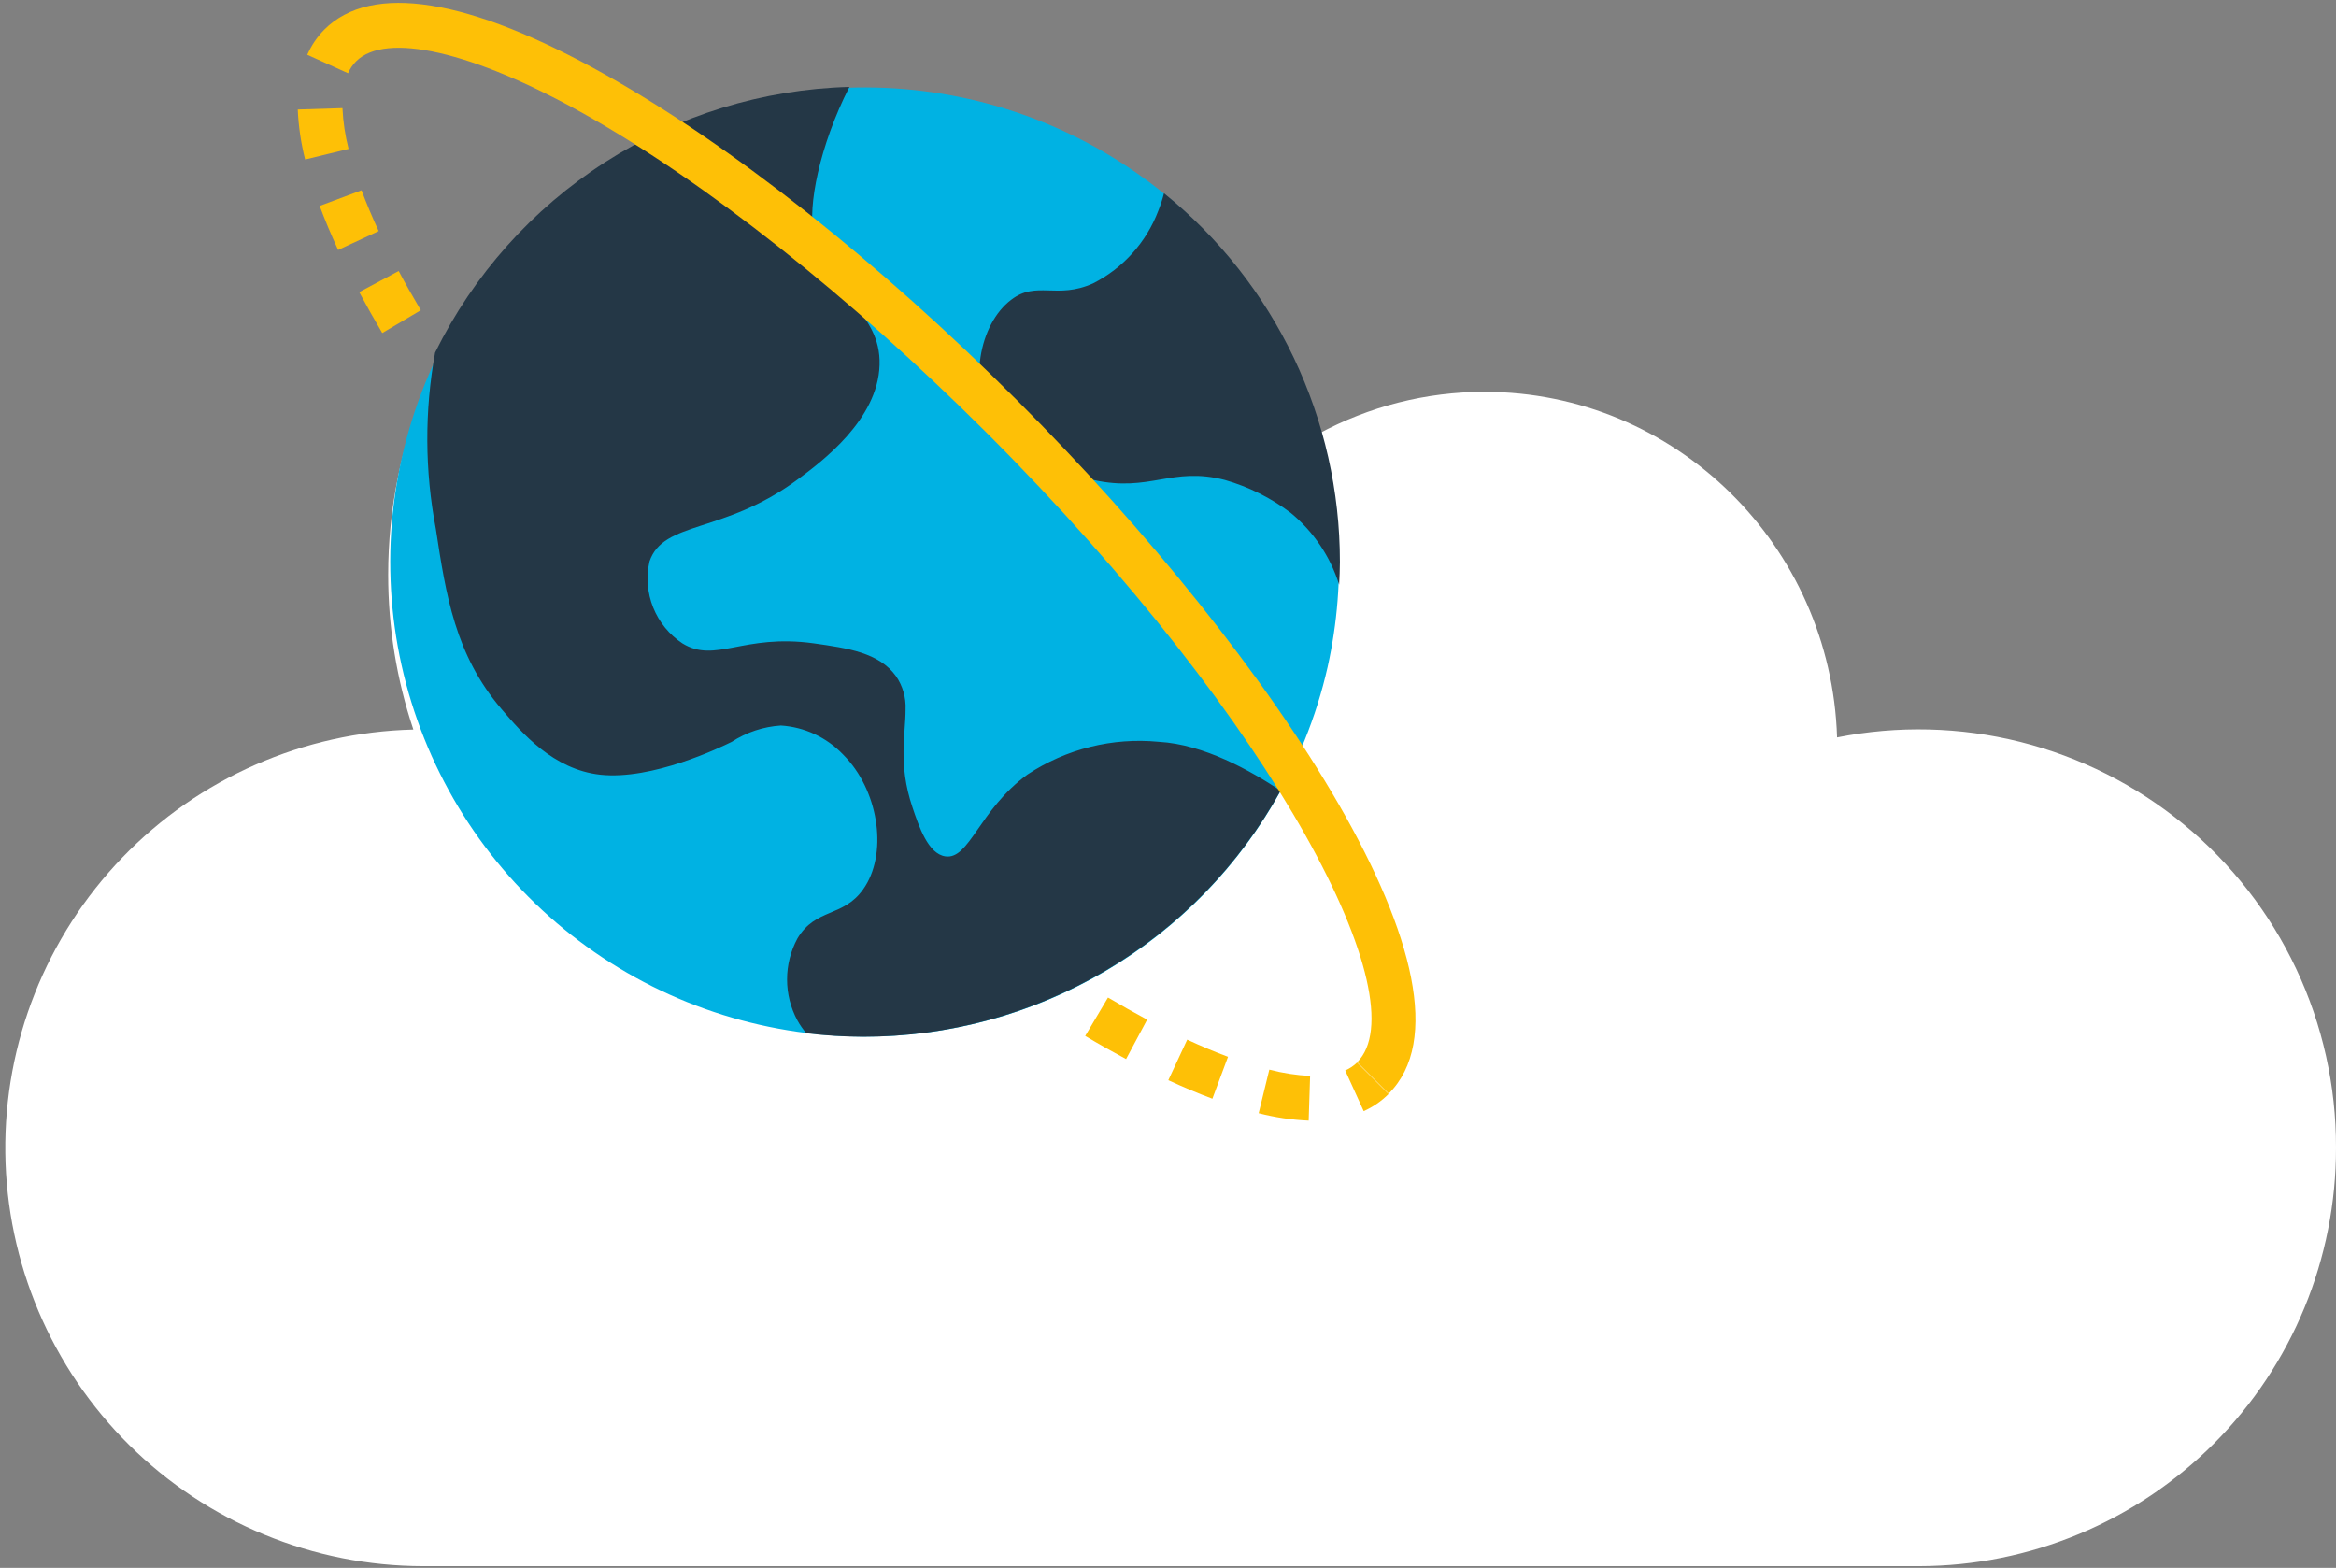 <?xml version="1.0" encoding="UTF-8"?>
<svg fill="none" viewBox="0 0 371 249" xmlns="http://www.w3.org/2000/svg">
	<rect x="0" y="0" width="371" height="249" fill="#808080" stroke="none"/>
	<g clip-path="url(#a)">
		<path d="m371 182.27c0.024-9.816-2.133-19.515-6.316-28.396-4.182-8.881-10.284-16.723-17.866-22.957-7.582-6.235-16.455-10.708-25.976-13.096-9.522-2.387-19.455-2.63-29.082-0.711-0.95-30.47-25.65-54.88-56-54.88-9.219-0.005-18.293 2.291-26.4 6.68-9.45-31.26-38.2-54-72.21-54-41.7 0-75.5 34.18-75.5 76.35-0.008 8.363 1.343 16.671 4 24.6-17.47 0.429-34.068 7.723-46.198 20.303-12.13 12.58-18.815 29.433-18.608 46.907 0.208 17.475 7.292 34.163 19.718 46.452 12.426 12.288 29.193 19.185 46.668 19.198h237.58c17.588-0.037 34.442-7.058 46.854-19.519 12.413-12.462 19.368-29.342 19.336-46.931" fill="#fff"/>
		<path d="m184 30.06c-12.83-10.112-28.599-15.782-44.931-16.156-16.333-0.373-32.344 4.57-45.623 14.085-13.279 9.515-23.107 23.088-28.004 38.673-4.897 15.585-4.597 32.34 0.853 47.74 5.451 15.4 15.758 28.612 29.369 37.647 13.611 9.035 29.789 13.402 46.098 12.445 16.308-0.957 31.864-7.186 44.325-17.751 12.461-10.564 21.152-24.892 24.764-40.824 3.093-13.89 2.216-28.37-2.532-41.785-4.748-13.415-13.175-25.223-24.318-34.074z" fill="#00B2E3"/>
		<path d="m184.86 30.7c-0.238 0.95-0.542 1.882-0.91 2.79-1.894 4.99-5.581 9.094-10.34 11.51-5.76 2.6-9-0.47-13 2.6-5.07 3.8-7.1 13.63-2.61 20.82 3.17 5 8.86 6.32 15.29 7.72l0.36 0.08c9 2 12.43-2.18 20.88 0 3.771 1.08 7.31 2.846 10.44 5.21 3.627 2.975 6.306 6.944 7.71 11.42 0.06-1.2 0.12-2.4 0.12-3.62 6e-3 -11.216-2.497-22.291-7.324-32.415s-11.858-19.04-20.576-26.095" fill="#243746"/>
		<path d="m163.18 123c-7.7 5.62-9.22 13.58-13.05 13-2.72-0.39-4.2-4.76-5.22-7.81-2.33-6.93-1.07-11.62-1.09-15.51 0.088-1.885-0.446-3.748-1.52-5.3-2.69-3.75-7.7-4.45-13.05-5.21-11.22-1.56-15.63 3.25-20.88 0-2.084-1.383-3.699-3.367-4.631-5.688-0.933-2.321-1.138-4.871-0.589-7.312 2.2-6.53 11.77-4.32 23.49-13 3.78-2.78 12.79-9.47 13.05-18.21 0.26-8.56-8.12-11-10.44-20.82-1-4.23 0.87-13.94 5.65-23.34-13.77 0.378-27.176 4.507-38.772 11.944-11.596 7.437-20.941 17.898-27.028 30.256-1.687 9.261-1.646 18.754 0.12 28 1.6 10.48 3.06 20 10.44 28.62 3.24 3.8 8.22 9.58 15.66 10.41 8.25 0.91 19.13-4.35 20.88-5.21 2.342-1.527 5.04-2.423 7.83-2.6 3.727 0.244 7.229 1.87 9.82 4.56 0.26 0.27 0.49 0.5 0.62 0.65 5.17 5.69 6.52 15.32 2.61 20.81-3.18 4.48-7.54 2.94-10.44 7.81-1.076 1.997-1.64 4.231-1.64 6.5s0.564 4.503 1.64 6.5c0.402 0.733 0.881 1.42 1.43 2.05 2.987 0.358 5.992 0.541 9 0.55 13.538 0.012 26.831-3.607 38.494-10.481 11.663-6.873 21.269-16.75 27.816-28.599-4.75-3.17-12.16-7.36-19.34-7.76-7.343-0.714-14.708 1.119-20.86 5.19" fill="#243746"/>
		<path d="m57.05 46.39c1.13 2.11 2.36 4.29 3.66 6.5l6.12-3.62c-1.25-2.12-2.44-4.21-3.51-6.23l-6.27 3.35z" fill="#FEC006"/>
		<path d="m57.42 30.22l-6.65 2.48c0.83 2.22 1.81 4.57 2.93 7l6.44-3c-1.04-2.26-1.96-4.44-2.72-6.48z" fill="#FEC006"/>
		<path d="m54.39 17.17l-7.1 0.22c0.117 2.68 0.509 5.34 1.17 7.94l6.9-1.68c-0.542-2.122-0.868-4.293-0.97-6.48z" fill="#FEC006"/>
		<path d="m185.55 171.55c2.42 1.12 4.77 2.11 7 2.94l2.48-6.66c-2.05-0.76-4.23-1.68-6.48-2.72l-3 6.44z" fill="#FEC006"/>
		<path d="m199.9 176.79c2.598 0.668 5.259 1.063 7.94 1.18l0.23-7.1c-2.189-0.111-4.36-0.447-6.48-1l-1.69 6.92z" fill="#FEC006"/>
		<path d="m172.35 164.52c2.21 1.32 4.4 2.55 6.49 3.67l3.35-6.26c-2-1.07-4.1-2.26-6.22-3.51l-3.62 6.1z" fill="#FEC006"/>
		<path d="m213.64 170l2.94 6.46c1.473-0.656 2.812-1.578 3.95-2.72l-5-5c-0.546 0.534-1.187 0.961-1.89 1.26z" fill="#FEC006"/>
		<path d="m161.6 63.64c-22.13-22.12-45.4-40.53-65.51-51.81-21.67-12.16-37.09-14.62-44.58-7.13-1.139 1.157-2.058 2.513-2.71 4l6.47 2.93c0.308-0.694 0.739-1.327 1.27-1.87 4.72-4.76 18.54-1.57 36.07 8.24 19.57 11 42.29 29 64 50.64 46.85 46.85 68.66 90.33 58.94 100.05l5 5c16.6-16.57-17.98-69.08-58.95-110.05z" fill="#FEC006"/>
	</g>
	<defs>
		<clipPath id="a">
			<rect transform="translate(.839 .458)" width="370.16" height="248.26" fill="#fff"/>
		</clipPath>
	</defs>
</svg>
